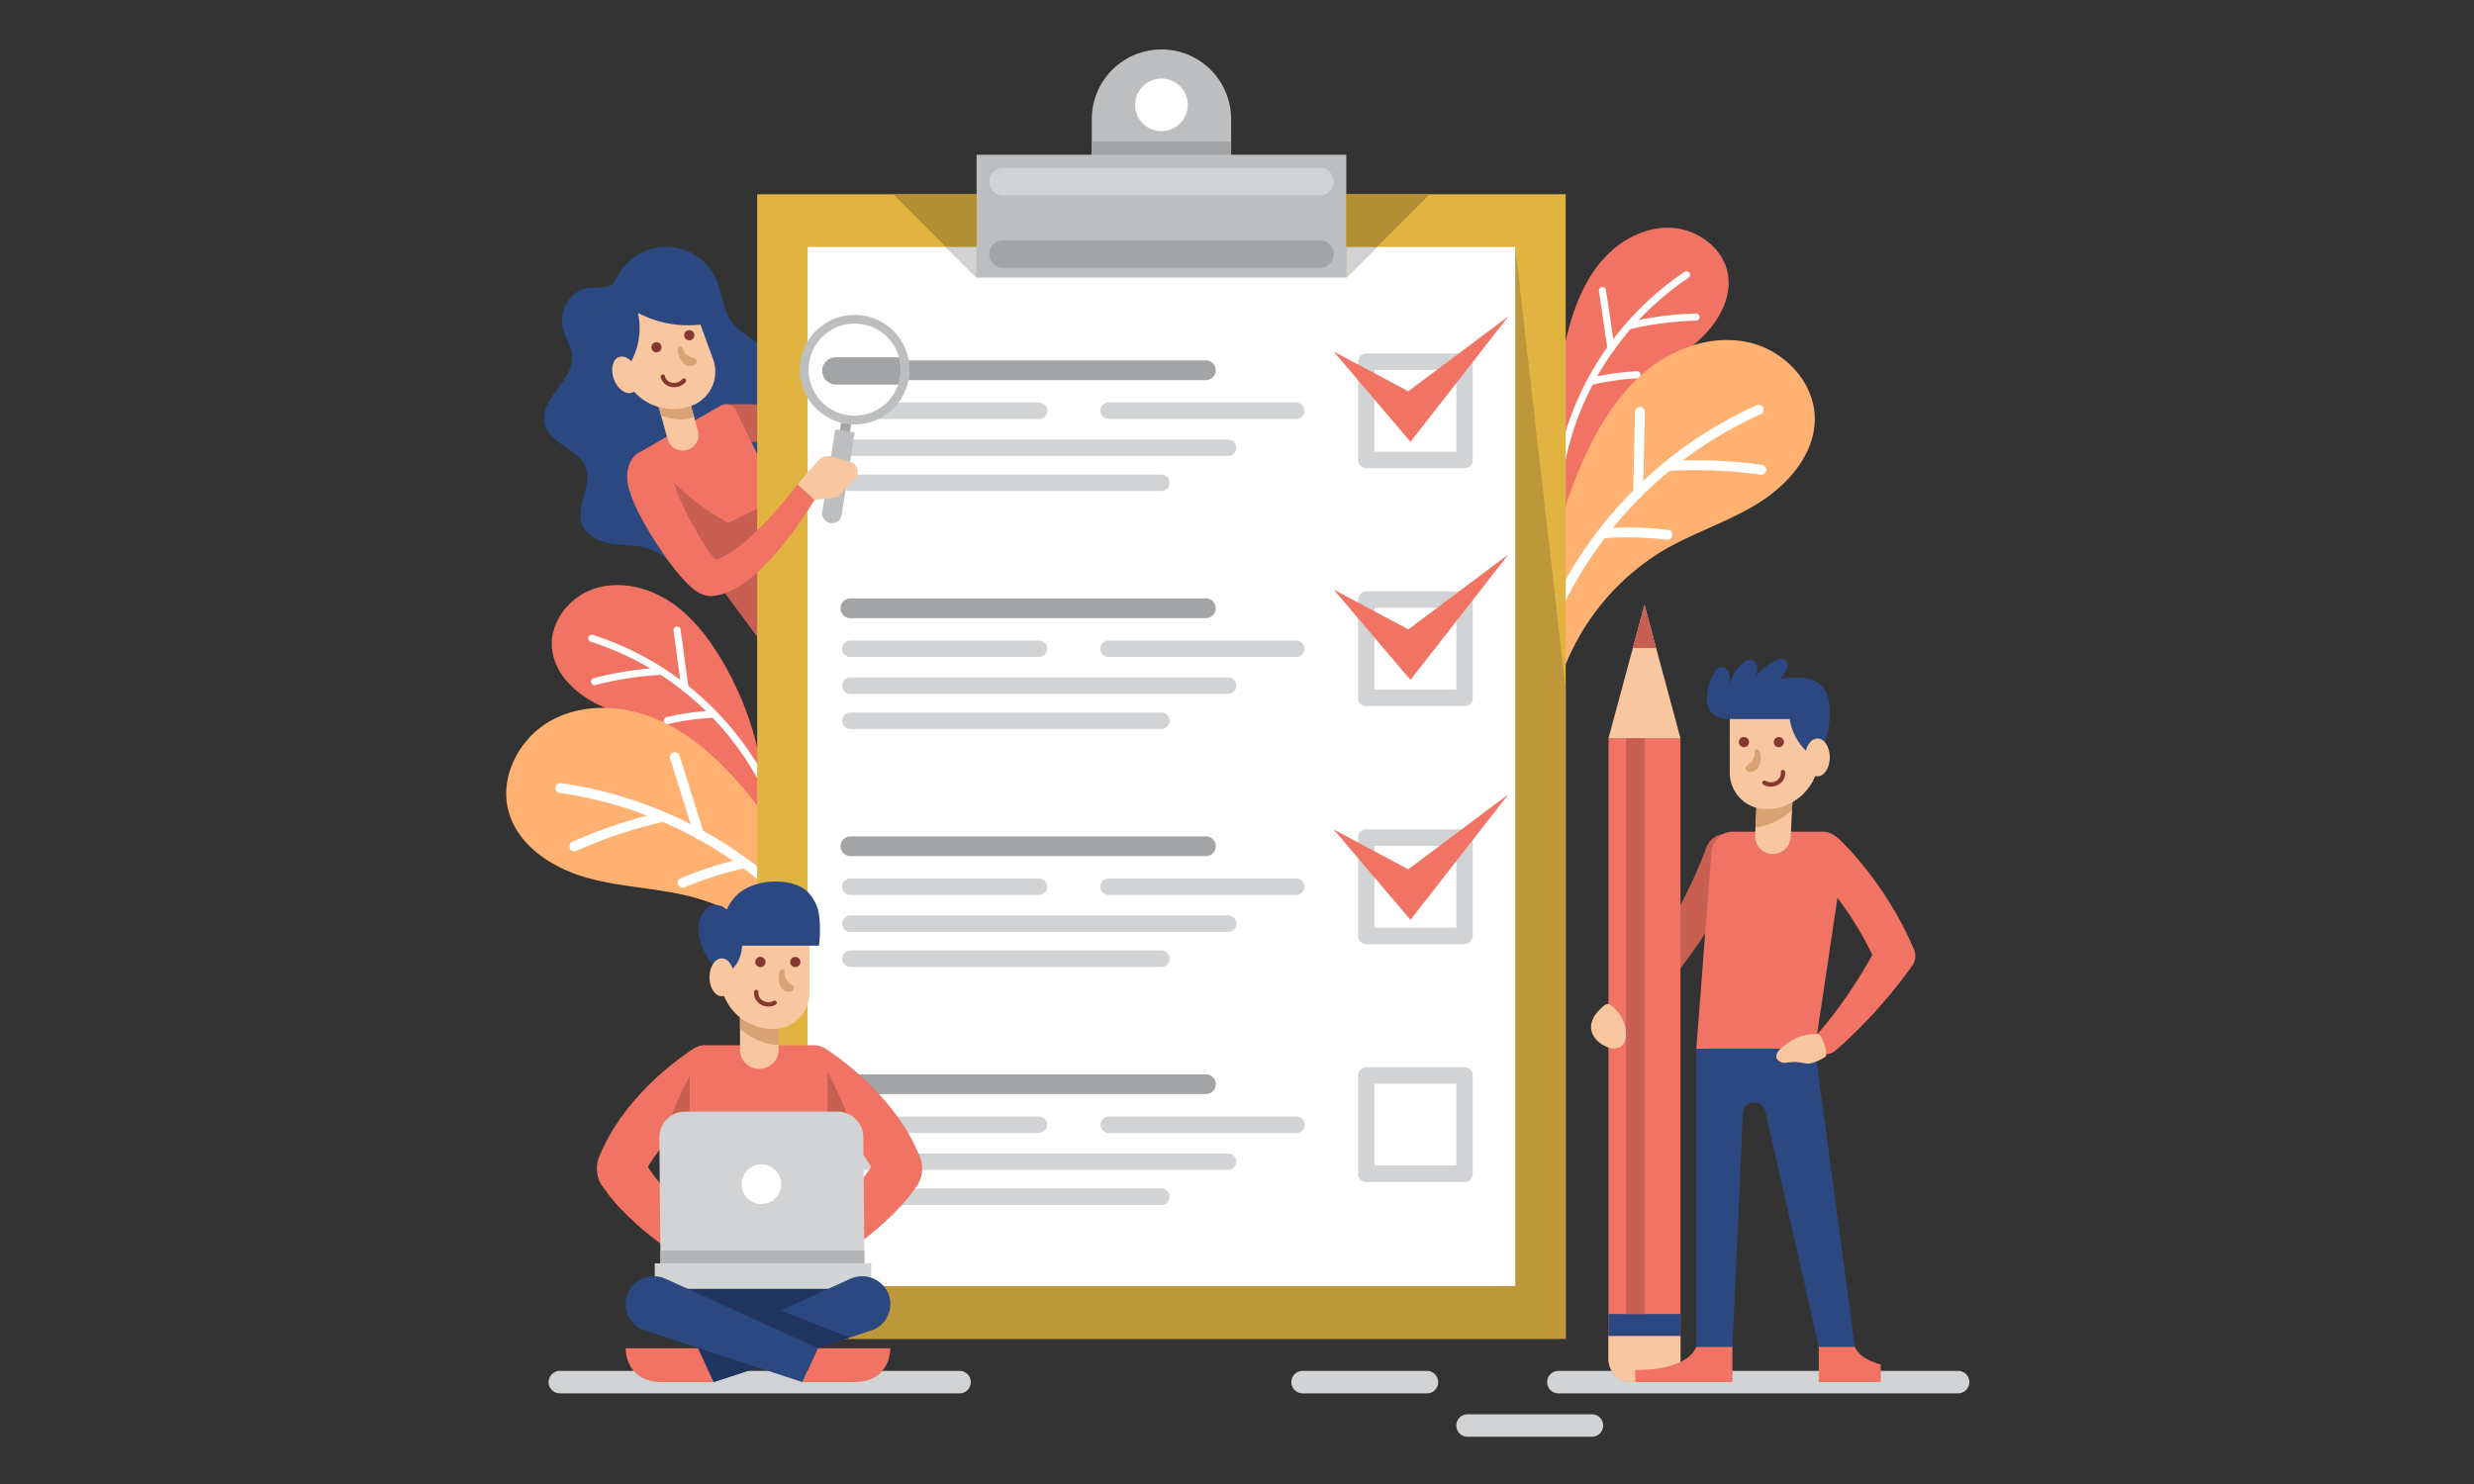 <svg xmlns="http://www.w3.org/2000/svg" xmlns:xlink="http://www.w3.org/1999/xlink" width="650" height="390" viewBox="0 0 650 390"><rect x="0" y="0" width="650" height="390" fill="#333333" stroke="none"/><defs><clipPath id="a"><path d="M147.765,125.278a12.1,12.1,0,1,0,10.075,13.84A12.119,12.119,0,0,0,147.765,125.278Z" transform="translate(-133.776 -125.13)" fill="none"/></clipPath><clipPath id="c"><rect width="650" height="390"/></clipPath></defs><g id="b" clip-path="url(#c)"><g transform="translate(86.598 -32.902)"><g transform="translate(46.403 45.902)"><path d="M455.176,427.864H350.165a2.955,2.955,0,0,0,0,5.91H455.176a2.955,2.955,0,0,0,0-5.91Z" transform="translate(-73.721 -80.59)" fill="#d1d3d4"/><path d="M356.576,440.409H323.915a2.955,2.955,0,0,0,0,5.91h32.662a2.955,2.955,0,0,0,0-5.91Z" transform="translate(-71.337 -81.729)" fill="#d1d3d4"/><path d="M308.91,427.864H276.248a2.955,2.955,0,0,0,0,5.91H308.91a2.955,2.955,0,1,0,0-5.91Z" transform="translate(-67.008 -80.59)" fill="#d1d3d4"/><path d="M166.617,427.864H61.606a2.955,2.955,0,1,0,0,5.91H166.617a2.955,2.955,0,1,0,0-5.91Z" transform="translate(-47.515 -80.59)" fill="#d1d3d4"/><g transform="translate(275.253 46.848)"><g transform="translate(1.025)"><path d="M353.191,123.8c1.8-6.569,4.491-13.045,9.034-18.118s11.158-8.6,17.958-8.228,13.453,5.242,14.74,11.929c1.271,6.6-2.651,13.2-7.65,17.7s-11.11,7.587-16.283,11.884a45.185,45.185,0,0,0-15.536,40.47c-.248-1.707-2.7-4.25-3.324-6.112a17.232,17.232,0,0,1-.92-5.912,75.958,75.958,0,0,0-.3-11.57A83.067,83.067,0,0,1,353.191,123.8Z" transform="translate(-350.277 -97.43)" fill="#f17364"/></g><g transform="translate(0 11.443)"><path d="M350.245,168.027a.908.908,0,0,1-.254.008.938.938,0,0,1-.836-1.029,78.736,78.736,0,0,1,34.324-56.833.937.937,0,0,1,1.038,1.561,76.842,76.842,0,0,0-33.5,55.466A.939.939,0,0,1,350.245,168.027Z" transform="translate(-349.15 -110.016)" fill="#fff"/><g transform="translate(19.137 11.1)"><path d="M388.575,124.088a.914.914,0,0,1-.133.013,87.794,87.794,0,0,0-17.1,2.168.928.928,0,0,1-1.124-.7.938.938,0,0,1,.706-1.123,89.684,89.684,0,0,1,17.464-2.216.938.938,0,0,1,.185,1.862Z" transform="translate(-370.198 -122.226)" fill="#fff"/></g><g transform="translate(11.832 4.13)"><path d="M365.508,131.678l-.021,0a.939.939,0,0,1-1.065-.791l-2.249-15.258a.94.94,0,0,1,.77-1.061l.021,0a.938.938,0,0,1,1.065.791l2.249,15.257A.939.939,0,0,1,365.508,131.678Z" transform="translate(-362.163 -114.559)" fill="#fff"/></g><g transform="translate(9.047 26.268)"><path d="M372.061,140.771a.926.926,0,0,1-.113.013,64.331,64.331,0,0,0-11.694,1.661.937.937,0,1,1-.434-1.824,66.048,66.048,0,0,1,12.037-1.711.938.938,0,0,1,.2,1.861Z" transform="translate(-359.1 -138.909)" fill="#fff"/></g></g></g><g transform="translate(268.396 76.36)"><g transform="translate(1.932 0)"><path d="M356.944,160.2c3.971-8.543,9.145-16.751,16.513-22.62s17.207-9.143,26.4-7.066S416.989,140.777,417.2,150.2c.206,9.3-6.671,17.393-14.53,22.37s-16.907,7.776-24.955,12.439a62.5,62.5,0,0,0-30.553,51.6c.055-2.385-2.7-6.422-3.118-9.105a23.83,23.83,0,0,1,.113-8.277,105.153,105.153,0,0,0,2.266-15.85A114.906,114.906,0,0,1,356.944,160.2Z" transform="translate(-343.732 -129.889)" fill="#ffb172"/></g><g transform="translate(0 17.085)"><path d="M342.905,220.007a1.321,1.321,0,0,1-.348-.047,1.3,1.3,0,0,1-.9-1.6,108.916,108.916,0,0,1,59.962-69.568,1.3,1.3,0,1,1,1.056,2.369,106.3,106.3,0,0,0-58.518,67.893A1.3,1.3,0,0,1,342.905,220.007Z" transform="translate(-341.608 -148.681)" fill="#fff"/></g><g transform="translate(36.016 31.6)"><path d="M406.6,168.445a1.4,1.4,0,0,1-.184-.013,121.421,121.421,0,0,0-23.82-1,1.284,1.284,0,0,1-1.369-1.222,1.3,1.3,0,0,1,1.222-1.368,124.14,124.14,0,0,1,24.331,1.02,1.3,1.3,0,0,1-.18,2.581Z" transform="translate(-381.221 -164.646)" fill="#fff"/></g><g transform="translate(27.709 17.609)"><path d="M373.383,173.18h-.029a1.3,1.3,0,0,1-1.269-1.326l.463-21.329a1.3,1.3,0,0,1,1.3-1.269h.029a1.3,1.3,0,0,1,1.269,1.326l-.463,21.329A1.3,1.3,0,0,1,373.383,173.18Z" transform="translate(-372.085 -149.257)" fill="#fff"/></g><g transform="translate(18.861 49.266)"><path d="M380.225,187.308a1.3,1.3,0,0,1-.156-.009,88.894,88.894,0,0,0-16.334-.44,1.3,1.3,0,1,1-.169-2.588,91.363,91.363,0,0,1,16.812.452,1.3,1.3,0,0,1-.153,2.585Z" transform="translate(-362.353 -184.077)" fill="#fff"/></g></g><g transform="translate(11.965 140.76)"><path d="M103.71,219.568c-3.553-5.81-7.943-11.28-13.718-14.89s-13.109-5.154-19.537-2.908-11.464,8.778-10.84,15.56c.616,6.7,6.22,11.944,12.273,14.873s12.781,4.2,18.946,6.884a45.186,45.186,0,0,1,26.181,34.55c-.236-1.707,1.413-4.833,1.492-6.8a17.242,17.242,0,0,0-.761-5.936,75.908,75.908,0,0,1-2.928-11.2A83.048,83.048,0,0,0,103.71,219.568Z" transform="translate(-59.562 -200.722)" fill="#f17364"/><g transform="translate(9.628 10.893)"><g transform="translate(0 2.175)"><path d="M119.388,261.463a.926.926,0,0,0,.246-.063.937.937,0,0,0,.516-1.221,78.731,78.731,0,0,0-48.779-45.041.938.938,0,1,0-.564,1.788,76.839,76.839,0,0,1,47.6,43.957A.937.937,0,0,0,119.388,261.463Z" transform="translate(-70.152 -215.095)" fill="#fff"/></g><g transform="translate(0.68 10.834)"><path d="M71.943,229.189a.947.947,0,0,0,.131-.025A87.771,87.771,0,0,1,89.1,226.492a.929.929,0,0,0,.883-.99.938.938,0,0,0-.99-.882A89.632,89.632,0,0,0,71.6,227.35a.938.938,0,0,0,.341,1.839Z" transform="translate(-70.9 -224.618)" fill="#fff"/></g><g transform="translate(22.356)"><path d="M97.87,229.853l.021,0a.938.938,0,0,0,.8-1.056l-2.084-15.282a.937.937,0,0,0-1.035-.8l-.021,0a.939.939,0,0,0-.8,1.056l2.084,15.282A.94.94,0,0,0,97.87,229.853Z" transform="translate(-94.742 -212.702)" fill="#fff"/></g><g transform="translate(19.793 22.11)"><path d="M92.966,240.571a.958.958,0,0,0,.112-.019,64.3,64.3,0,0,1,11.695-1.657.938.938,0,1,0-.092-1.873,66.063,66.063,0,0,0-12.037,1.706.938.938,0,0,0,.322,1.844Z" transform="translate(-91.923 -237.021)" fill="#fff"/></g></g></g><g transform="translate(0 173.039)"><path d="M107.644,256.133c-6.19-7.1-13.442-13.547-22.153-17.134S66.42,235,58.171,239.555s-13.6,14.623-11.184,23.728c2.39,8.989,11.247,14.852,20.179,17.445s18.4,2.765,27.431,5.006A62.5,62.5,0,0,1,138.3,326.8c-.717-2.275.809-6.919.462-9.613a23.852,23.852,0,0,0-2.41-7.919,105.2,105.2,0,0,1-6.586-14.593A114.877,114.877,0,0,0,107.644,256.133Z" transform="translate(-46.403 -236.225)" fill="#ffb172"/><g transform="translate(13.024 19.779)"><path d="M138.407,310.062a1.314,1.314,0,0,0,.322-.143,1.3,1.3,0,0,0,.422-1.786A108.913,108.913,0,0,0,62.2,257.993a1.3,1.3,0,1,0-.355,2.569A106.293,106.293,0,0,1,136.943,309.5,1.3,1.3,0,0,0,138.407,310.062Z" transform="translate(-60.728 -257.98)" fill="#fff"/></g><g transform="translate(16.58 27.448)"><path d="M66.295,276.625a1.347,1.347,0,0,0,.173-.063,121.459,121.459,0,0,1,22.6-7.586,1.282,1.282,0,0,0,.975-1.554,1.3,1.3,0,0,0-1.554-.975A124.049,124.049,0,0,0,65.4,274.2a1.3,1.3,0,0,0,.891,2.429Z" transform="translate(-64.638 -266.415)" fill="#fff"/></g><g transform="translate(43.011 11.639)"><path d="M101.745,271.929l.027-.009a1.3,1.3,0,0,0,.851-1.626l-6.379-20.358a1.3,1.3,0,0,0-1.6-.858l-.027.008a1.3,1.3,0,0,0-.851,1.627l6.378,20.358A1.3,1.3,0,0,0,101.745,271.929Z" transform="translate(-93.71 -249.027)" fill="#fff"/></g><g transform="translate(45.02 39.641)"><path d="M97.576,287.408a1.5,1.5,0,0,0,.147-.052,88.821,88.821,0,0,1,15.566-4.966,1.3,1.3,0,1,0-.557-2.534,91.478,91.478,0,0,0-16.023,5.111,1.3,1.3,0,0,0,.866,2.44Z" transform="translate(-95.92 -279.826)" fill="#fff"/></g></g><g transform="translate(9.936 51.902)"><path d="M65.645,115.058a9.118,9.118,0,0,0-3.418,9.215c.591,2.529,2.278,4.769,2.464,7.359.24,3.347-2.037,6.278-4.058,8.956s-3.994,5.97-3.066,9.194c1.458,5.064,8.889,6.256,10.7,11.2,1.758,4.8-2.808,10.282-.906,15.025,1.323,3.3,5.223,4.713,8.754,5.119s7.272.225,10.417,1.879c3.486,1.833,6.008,5.8,9.937,6.072,2.4.166,4.621-1.142,6.63-2.458a129.3,129.3,0,0,0,12.1-8.981c2.995-2.507,6.161-6.025,5.137-9.794-.8-2.937-3.854-4.65-5.359-7.3-2.317-4.074-.481-9.172,1.488-13.425s4.073-9.145,2.188-13.437c-2.268-5.167-9.129-6.682-12.281-11.362-2.092-3.1-2.225-7.113-3.692-10.557a14.4,14.4,0,0,0-25.521-1.954c-1.72,2.642-1.27,3.495-4.345,3.772C70.1,113.835,68.089,113.273,65.645,115.058Z" transform="translate(-57.331 -102.988)" fill="#2b4880"/><rect width="26.374" height="9.874" transform="translate(47.684 41.34)" fill="#c75f53"/><path d="M109.949,149.912a2.923,2.923,0,0,0-3.993-1.069L84.161,161.426a2.923,2.923,0,0,0-1.07,3.993l34.947,47.291,15.119-15.416Z" transform="translate(-59.635 -107.117)" fill="#f17364"/><path d="M100.729,155.089l-2.766-9.934L90,147.374l2.767,9.934a4.136,4.136,0,0,0,5.093,2.874h0A4.135,4.135,0,0,0,100.729,155.089Z" transform="translate(-60.298 -106.818)" fill="#f8c79f"/><path d="M97.963,145.155,90,147.374l1.047,3.761a18.646,18.646,0,0,0,3.9.911,8.374,8.374,0,0,0,4.78-.581Z" transform="translate(-60.298 -106.818)" fill="#d9a275"/><g transform="translate(13.77 8.769)"><path d="M96.691,115.477l6.634,18.143a9.559,9.559,0,0,1-5.694,12.259h0A13.889,13.889,0,0,1,79.817,137.6L74.67,123.53Z" transform="translate(-72.676 -112.891)" fill="#f8c79f"/><path d="M88.433,132.3a1.338,1.338,0,1,0,.8-1.716A1.338,1.338,0,0,0,88.433,132.3Z" transform="translate(-73.919 -114.256)" fill="#853831"/><path d="M97.91,128.833a1.337,1.337,0,1,0,.8-1.716A1.337,1.337,0,0,0,97.91,128.833Z" transform="translate(-74.779 -113.941)" fill="#853831"/><g transform="translate(16.884 24.775)"><path d="M95.964,142.948a3.7,3.7,0,0,0,1.622-1.15.567.567,0,1,0-.885-.711,2.773,2.773,0,0,1-2.761.9,2.238,2.238,0,0,1-1.775-1.668.567.567,0,1,0-1.1.269,3.377,3.377,0,0,0,2.629,2.508A4.062,4.062,0,0,0,95.964,142.948Z" transform="translate(-91.047 -139.883)" fill="#853831"/></g><path d="M99.6,134.618c.51.148,1.138.242,1.352.727a1.063,1.063,0,0,1-.457,1.206,2.349,2.349,0,0,1-2.7-.171,4.97,4.97,0,0,1-1.562-2.393,2.824,2.824,0,0,1-.206-1.5c.072-.343.387-.952.816-.778.354.143.468.768.615,1.068A3.535,3.535,0,0,0,99.6,134.618Z" transform="translate(-74.612 -114.363)" fill="#d9a275"/><path d="M80.423,135.873A18.578,18.578,0,0,0,83.389,121.2a28.293,28.293,0,0,0,18.173,2.8,72.914,72.914,0,0,0-4.008-8.808,5.015,5.015,0,0,0-1.763-2.186c-1.268-.72-2.852-.257-4.23.221l-10.454,3.626c-3.2,1.109-6.739,2.523-8.083,5.631a8.132,8.132,0,0,0-.25,5.149,21.885,21.885,0,0,0,2.023,4.827,9.026,9.026,0,0,0,1.9,2.724A4.43,4.43,0,0,0,80.423,135.873Z" transform="translate(-72.477 -112.633)" fill="#2b4880"/><path d="M77.466,140.586c.943,2.578,3.069,4.169,4.75,3.553s2.281-3.2,1.338-5.78-3.069-4.169-4.75-3.554S76.524,138.009,77.466,140.586Z" transform="translate(-72.89 -114.635)" fill="#f8c79f"/></g><path d="M118.656,214.522l6.239-6.362q.457-13.856-.261-27.717l-2.89-5.9a106.247,106.247,0,0,1-13.12,6.86,60.175,60.175,0,0,1-16.515-13,11.545,11.545,0,0,0-2.608,6.671Z" transform="translate(-60.253 -108.928)" fill="#c75f53"/></g><g transform="translate(65.932)"><g transform="translate(0 38.048)"><rect width="212.434" height="300.789" fill="#e1b441"/></g><g transform="translate(13.259 51.914)"><path d="M332.678,219.349,319.419,103,133.5,376.059l7.663,13.866H332.678Z" transform="translate(-133.504 -103.001)" fill="#bd983b"/></g><g transform="translate(13.259 51.914)"><rect width="185.915" height="273.058" fill="#fff"/></g><g transform="translate(57.648)"><g transform="translate(30.265)"><path d="M233.919,45.9a18.3,18.3,0,0,0-18.3,18.3V96.056h36.606V64.206A18.3,18.3,0,0,0,233.919,45.9Z" transform="translate(-215.615 -45.902)" fill="#bcbec0"/></g><g transform="translate(41.651 7.639)"><circle cx="6.918" cy="6.918" r="6.918" fill="#fff"/></g><g transform="translate(30.265 24.212)"><rect width="36.607" height="8.215" fill="#a2a4a6"/></g><g transform="translate(0 27.671)"><rect width="97.137" height="32.283" fill="#bcbec0"/></g><g transform="translate(3.315 31.13)"><path d="M272.877,80.142h-83.3a3.6,3.6,0,0,0,0,7.206h83.3a3.6,3.6,0,0,0,0-7.206Z" transform="translate(-185.973 -80.142)" fill="#d1d3d4"/></g><g transform="translate(3.315 50.154)"><path d="M272.877,101.066h-83.3a3.6,3.6,0,0,0,0,7.206h83.3a3.6,3.6,0,0,0,0-7.206Z" transform="translate(-185.973 -101.066)" fill="#a2a4a6"/></g></g><g transform="translate(21.907 81.717)"><g transform="translate(0 0)"><path d="M239,140.97h-93.39a2.594,2.594,0,0,1,0-5.189H239a2.594,2.594,0,1,1,0,5.189Z" transform="translate(-143.015 -135.781)" fill="#a2a4a6"/></g><g transform="translate(68.312 11.077)"><path d="M269.6,152.288h-49.29a2.162,2.162,0,1,1,0-4.323H269.6a2.162,2.162,0,0,1,0,4.323Z" transform="translate(-218.151 -147.965)" fill="#d1d3d4"/></g><g transform="translate(0.432 11.077)"><path d="M195.157,152.288H145.652a2.162,2.162,0,1,1,0-4.323h49.505a2.162,2.162,0,1,1,0,4.323Z" transform="translate(-143.49 -147.965)" fill="#d1d3d4"/></g><g transform="translate(0.432 20.788)"><path d="M244.879,162.969H145.652a2.162,2.162,0,0,1,0-4.324h99.227a2.162,2.162,0,1,1,0,4.324Z" transform="translate(-143.49 -158.645)" fill="#d1d3d4"/></g><g transform="translate(0.432 30.001)"><path d="M227.369,173.1H145.652a2.162,2.162,0,1,1,0-4.323h81.717a2.162,2.162,0,0,1,0,4.323Z" transform="translate(-143.49 -168.779)" fill="#d1d3d4"/></g></g><g transform="translate(21.907 144.257)"><path d="M239,209.756h-93.39a2.594,2.594,0,1,1,0-5.188H239a2.594,2.594,0,1,1,0,5.188Z" transform="translate(-143.015 -204.568)" fill="#a2a4a6"/><g transform="translate(68.312 11.078)"><path d="M269.6,221.075h-49.29a2.162,2.162,0,1,1,0-4.323H269.6a2.162,2.162,0,0,1,0,4.323Z" transform="translate(-218.151 -216.752)" fill="#d1d3d4"/></g><g transform="translate(0.432 11.078)"><path d="M195.157,221.075H145.652a2.162,2.162,0,1,1,0-4.323h49.505a2.162,2.162,0,1,1,0,4.323Z" transform="translate(-143.49 -216.752)" fill="#d1d3d4"/></g><g transform="translate(0.432 20.788)"><path d="M244.879,231.756H145.652a2.162,2.162,0,0,1,0-4.324h99.227a2.162,2.162,0,1,1,0,4.324Z" transform="translate(-143.49 -227.432)" fill="#d1d3d4"/></g><g transform="translate(0.432 30)"><path d="M227.369,241.889H145.652a2.162,2.162,0,1,1,0-4.324h81.717a2.162,2.162,0,0,1,0,4.324Z" transform="translate(-143.49 -237.565)" fill="#d1d3d4"/></g></g><g transform="translate(21.907 206.797)"><path d="M239,278.543h-93.39a2.594,2.594,0,1,1,0-5.188H239a2.594,2.594,0,1,1,0,5.188Z" transform="translate(-143.015 -273.355)" fill="#a2a4a6"/><g transform="translate(68.312 11.077)"><path d="M269.6,289.861h-49.29a2.162,2.162,0,1,1,0-4.323H269.6a2.162,2.162,0,0,1,0,4.323Z" transform="translate(-218.151 -285.538)" fill="#d1d3d4"/></g><g transform="translate(0.432 11.077)"><path d="M195.157,289.861H145.652a2.162,2.162,0,1,1,0-4.323h49.505a2.162,2.162,0,1,1,0,4.323Z" transform="translate(-143.49 -285.538)" fill="#d1d3d4"/></g><g transform="translate(0.432 20.788)"><path d="M244.879,300.543H145.652a2.162,2.162,0,0,1,0-4.324h99.227a2.162,2.162,0,1,1,0,4.324Z" transform="translate(-143.49 -296.219)" fill="#d1d3d4"/></g><g transform="translate(0.432 30)"><path d="M227.369,310.676H145.652a2.162,2.162,0,0,1,0-4.324h81.717a2.162,2.162,0,0,1,0,4.324Z" transform="translate(-143.49 -306.352)" fill="#d1d3d4"/></g></g><g transform="translate(21.907 269.336)"><path d="M239,347.33h-93.39a2.594,2.594,0,0,1,0-5.189H239a2.594,2.594,0,1,1,0,5.189Z" transform="translate(-143.015 -342.141)" fill="#a2a4a6"/><g transform="translate(68.312 11.078)"><path d="M269.6,358.649h-49.29a2.162,2.162,0,1,1,0-4.324H269.6a2.162,2.162,0,0,1,0,4.324Z" transform="translate(-218.151 -354.325)" fill="#d1d3d4"/></g><g transform="translate(0.432 11.078)"><path d="M195.157,358.649H145.652a2.162,2.162,0,1,1,0-4.324h49.505a2.162,2.162,0,1,1,0,4.324Z" transform="translate(-143.49 -354.325)" fill="#d1d3d4"/></g><g transform="translate(0.432 20.789)"><path d="M244.879,369.33H145.652a2.162,2.162,0,0,1,0-4.324h99.227a2.162,2.162,0,1,1,0,4.324Z" transform="translate(-143.49 -365.006)" fill="#d1d3d4"/></g><g transform="translate(0.432 30.001)"><path d="M227.369,379.462H145.652a2.162,2.162,0,1,1,0-4.323h81.717a2.162,2.162,0,0,1,0,4.323Z" transform="translate(-143.49 -375.139)" fill="#d1d3d4"/></g></g><g transform="translate(157.874 79.885)"><path d="M320.543,163.907H294.725a2.161,2.161,0,0,1-2.161-2.161V135.928a2.162,2.162,0,0,1,2.161-2.162h25.818a2.162,2.162,0,0,1,2.161,2.162v25.818A2.161,2.161,0,0,1,320.543,163.907Zm-23.656-4.323h21.494V138.09H296.887Z" transform="translate(-292.564 -133.766)" fill="#d1d3d4"/></g><g transform="translate(157.874 142.425)"><path d="M320.543,232.694H294.725a2.161,2.161,0,0,1-2.161-2.162V204.715a2.162,2.162,0,0,1,2.161-2.162h25.818a2.162,2.162,0,0,1,2.161,2.162v25.817A2.161,2.161,0,0,1,320.543,232.694Zm-23.656-4.323h21.494V206.877H296.887Z" transform="translate(-292.564 -202.553)" fill="#d1d3d4"/></g><g transform="translate(157.874 204.965)"><path d="M320.543,301.481H294.725a2.161,2.161,0,0,1-2.161-2.162V273.5a2.162,2.162,0,0,1,2.161-2.162h25.818A2.162,2.162,0,0,1,322.7,273.5v25.817A2.161,2.161,0,0,1,320.543,301.481Zm-23.656-4.323h21.494V275.664H296.887Z" transform="translate(-292.564 -271.34)" fill="#d1d3d4"/></g><g transform="translate(157.874 267.505)"><path d="M320.543,370.268H294.725a2.162,2.162,0,0,1-2.161-2.162V342.288a2.161,2.161,0,0,1,2.161-2.161h25.818a2.161,2.161,0,0,1,2.161,2.161v25.818A2.162,2.162,0,0,1,320.543,370.268Zm-23.656-4.324h21.494V344.45H296.887Z" transform="translate(-292.564 -340.127)" fill="#d1d3d4"/></g><g transform="translate(151.471 70.117)"><g transform="translate(0 0)"><path d="M305.127,142.738l-19.606-10.462,20.17,23.746,25.746-33Z" transform="translate(-285.521 -123.022)" fill="#f17364"/></g></g><g transform="translate(151.471 132.694)"><path d="M305.127,211.566,285.521,201.1l20.17,23.745,25.746-33Z" transform="translate(-285.521 -191.85)" fill="#f17364"/></g><g transform="translate(151.471 195.738)"><path d="M305.127,280.908l-19.606-10.462,20.17,23.745,25.746-33Z" transform="translate(-285.521 -261.192)" fill="#f17364"/></g><g transform="translate(154.785 38.048)"><path d="M289.167,87.751v21.906l21.906-21.906Z" transform="translate(-289.167 -87.751)" fill="#b38f34"/><g transform="translate(0 13.866)"><path d="M289.167,103v8.041L297.207,103Z" transform="translate(-289.167 -103.001)" fill="#d1d3d4"/></g></g><g transform="translate(35.742 38.048)"><path d="M180.139,87.751v21.906L158.232,87.751Z" transform="translate(-158.232 -87.751)" fill="#b38f34"/><g transform="translate(13.866 13.866)"><path d="M181.524,103v8.041L173.483,103Z" transform="translate(-173.483 -103.001)" fill="#d1d3d4"/></g></g></g><g transform="translate(285.014 145.952)"><path d="M400.146,280.078l-.99,2.147-.53,1.138c-.212.431-.44.9-.685,1.4-.486,1-1.042,2.118-1.671,3.291-.611,1.191-1.316,2.458-2.069,3.793-.738,1.342-1.589,2.717-2.443,4.15-.893,1.412-1.795,2.881-2.783,4.328-.955,1.467-2,2.907-3.021,4.36-1.066,1.422-2.107,2.86-3.2,4.221-1.066,1.385-2.179,2.694-3.238,3.974-1.095,1.252-2.13,2.478-3.17,3.591s-2,2.177-2.94,3.119c-.916.959-1.782,1.814-2.558,2.561s-1.443,1.408-2.017,1.927l-1.783,1.649a3.559,3.559,0,0,1-5-5.058l.077-.082,1.585-1.665c.51-.523,1.108-1.179,1.787-1.937s1.451-1.607,2.257-2.566c.825-.941,1.681-1.993,2.579-3.109s1.81-2.321,2.762-3.558c.916-1.266,1.883-2.556,2.8-3.916.946-1.336,1.833-2.745,2.744-4.133.866-1.419,1.757-2.819,2.559-4.243.835-1.4,1.586-2.826,2.333-4.187.706-1.384,1.417-2.707,2.022-3.994s1.2-2.493,1.691-3.631c.521-1.135.955-2.165,1.325-3.073l.53-1.273.449-1.151.853-2.2a5.3,5.3,0,0,1,9.885,3.823C400.237,279.87,400.189,279.981,400.146,280.078Z" transform="translate(-359.993 -212.438)" fill="#c75f53"/><path d="M390.317,334.753h31.158l10.5,78.339H422.49l-14.034-61.931a2.992,2.992,0,0,0-2.918-2.33h0a2.989,2.989,0,0,0-2.988,2.857l-2.751,61.4h-9.483Z" transform="translate(-362.649 -218.087)" fill="#2b4880"/><path d="M423.385,272.015H399.967a5.7,5.7,0,0,0-5.681,5.261l-3.97,51.779h31.158l7.545-50.5A5.7,5.7,0,0,0,423.385,272.015Z" transform="translate(-362.649 -212.389)" fill="#f17364"/><path d="M407.779,262.061l-.486,10a4.685,4.685,0,0,0,9.359.455l.486-10Z" transform="translate(-364.191 -211.485)" fill="#f8c79f"/><path d="M407.4,270.012a16.422,16.422,0,0,0,4.807-1.349,16.9,16.9,0,0,0,4.8-3.3l.138-2.845-9.359-.455Z" transform="translate(-364.201 -211.485)" fill="#d9a275"/><g transform="translate(30.445 14.231)"><path d="M399.981,233.736v19.318a9.557,9.557,0,0,0,9.557,9.557h0a13.889,13.889,0,0,0,13.89-13.89V233.736Z" transform="translate(-393.972 -223.144)" fill="#f8c79f"/><path d="M422.319,248.458a15.016,15.016,0,0,1-7.205-10.58l-15.583,0c-8.661,0-6.288-8.684-4.18-12.28a2.727,2.727,0,0,1,1.461-1.376,2.124,2.124,0,0,1,2.376,1.587,6.184,6.184,0,0,1-.151,3.126c.911-2.171,1.99-4.459,3.87-5.877a2.631,2.631,0,0,1,2.609-.566,2.169,2.169,0,0,1,1.082,1.943,6.386,6.386,0,0,1-.526,2.268,15.074,15.074,0,0,1,5.481-4.26,2.531,2.531,0,0,1,2.334-.112,2.09,2.09,0,0,1,.369,2.641c-.433.871-1.17,1.559-1.616,2.424a22.733,22.733,0,0,1,6.091-.367,7.5,7.5,0,0,1,5.257,2.648,9.035,9.035,0,0,1,1.522,4.428A23.006,23.006,0,0,1,422.319,248.458Z" transform="translate(-393.372 -222.086)" fill="#2b4880"/><path d="M428.238,250.034c0,2.745-1.451,4.97-3.241,4.97s-3.242-2.225-3.242-4.97,1.451-4.969,3.242-4.969S428.238,247.29,428.238,250.034Z" transform="translate(-395.95 -224.173)" fill="#f8c79f"/><path d="M415.366,245.98a1.337,1.337,0,1,1-1.337-1.337A1.338,1.338,0,0,1,415.366,245.98Z" transform="translate(-395.127 -224.134)" fill="#853831"/><path d="M405.276,245.98a1.337,1.337,0,1,1-1.337-1.337A1.338,1.338,0,0,1,405.276,245.98Z" transform="translate(-394.21 -224.134)" fill="#853831"/><g transform="translate(14.568 29.144)"><path d="M411.589,258.547a3.712,3.712,0,0,1-1.919-.523.568.568,0,1,1,.586-.972,2.774,2.774,0,0,0,2.9-.1,2.237,2.237,0,0,0,1.094-2.176.567.567,0,1,1,1.127-.126,3.374,3.374,0,0,1-1.608,3.258A4.052,4.052,0,0,1,411.589,258.547Z" transform="translate(-409.395 -254.141)" fill="#853831"/></g><path d="M405.553,251.977c-.428.314-.986.617-1.02,1.147a1.063,1.063,0,0,0,.843.976,2.35,2.35,0,0,0,2.48-1.089,4.967,4.967,0,0,0,.646-2.784,2.829,2.829,0,0,0-.321-1.479c-.185-.3-.691-.761-1.035-.45-.283.255-.176.882-.21,1.215A3.532,3.532,0,0,1,405.553,251.977Z" transform="translate(-394.386 -224.457)" fill="#d9a275"/></g><path d="M430.866,274.165c.578.55,1.128,1.1,1.623,1.622.516.529,1,1.063,1.489,1.6.474.541.966,1.073,1.424,1.623s.936,1.089,1.379,1.649.909,1.106,1.338,1.677.876,1.127,1.3,1.7c.847,1.148,1.679,2.308,2.475,3.493.41.584.794,1.186,1.178,1.787s.784,1.194,1.146,1.81l1.1,1.839c.375.607.7,1.246,1.053,1.868s.706,1.244,1.022,1.888l.97,1.917c.649,1.277,1.21,2.6,1.817,3.9v0l.158.361a4.547,4.547,0,0,1-.511,4.524c-.755,1.017-1.487,2.047-2.258,3.048s-1.534,2-2.336,2.973c-.784.985-1.594,1.946-2.408,2.9-.4.483-.821.95-1.235,1.422s-.822.946-1.249,1.406c-1.677,1.863-3.415,3.667-5.2,5.427-.888.882-1.8,1.745-2.719,2.6l-1.4,1.269c-.481.427-.937.821-1.481,1.278a3.213,3.213,0,0,1-4.5-4.56l.115-.133,1.1-1.274,1.116-1.348c.736-.912,1.466-1.833,2.174-2.773,1.418-1.876,2.793-3.786,4.1-5.741.335-.482.646-.981.97-1.47s.646-.979.952-1.479c.624-.994,1.243-1.987,1.834-3,.607-1,1.172-2.023,1.747-3.037s1.1-2.053,1.657-3.074l-.353,4.884,0,0c-.537-1.141-1.024-2.3-1.6-3.431l-.855-1.693c-.277-.568-.606-1.112-.9-1.669s-.6-1.116-.933-1.656l-.976-1.633c-.32-.548-.681-1.072-1.018-1.609s-.683-1.071-1.048-1.59c-.708-1.055-1.449-2.087-2.2-3.109-.376-.513-.771-1.008-1.156-1.514s-.79-.99-1.186-1.486-.809-.971-1.216-1.455-.831-.944-1.245-1.418c-.422-.456-.843-.925-1.269-1.361-.434-.457-.839-.86-1.237-1.24l-.058-.055a5.3,5.3,0,0,1,7.31-7.665Z" transform="translate(-365.52 -212.451)" fill="#f17364"/><path d="M424.356,330.491c-4.14-.037-6.287,1-9.5,3.608-.846.687-1.7,1.727-1.332,2.752a2.266,2.266,0,0,0,2.265,1.194,26.221,26.221,0,0,1,2.722-.223c1.347.112,2.845.635,4.16.322a11.77,11.77,0,0,0,3.659-1.706C427.22,335.855,425.421,330.5,424.356,330.491Z" transform="translate(-364.749 -217.699)" fill="#f8c79f"/><g transform="translate(4.588)"><path d="M364.932,245.024V408.161a6.053,6.053,0,0,0,6.053,6.053h6.809a6.053,6.053,0,0,0,6.052-6.053V245.024Z" transform="translate(-364.932 -209.938)" fill="#f17364"/><path d="M364.932,417.747v6.1a6.053,6.053,0,0,0,6.053,6.053h6.809a6.053,6.053,0,0,0,6.052-6.053v-6.1Z" transform="translate(-364.932 -225.624)" fill="#f8c79f"/><path d="M374.39,206.433l-9.457,35.086h18.914Z" transform="translate(-364.932 -206.433)" fill="#f8c79f"/><path d="M375.029,206.433l-3.059,11.349h6.118Z" transform="translate(-365.571 -206.433)" fill="#c75f53"/><rect width="18.914" height="5.753" transform="translate(0 186.37)" fill="#2b4880"/><rect width="4.869" height="151.284" transform="translate(4.589 35.086)" fill="#c75f53"/></g><path d="M361.349,324.235a5.819,5.819,0,0,0-1.463,3.574c-.022,2.37,1.933,4.377,4.131,5.264a3.959,3.959,0,0,0,3.713-.059,3.9,3.9,0,0,0,1.331-3.189,9.091,9.091,0,0,0-2.228-6.014c-.5-.575-1.717-2.009-2.535-2.024C363.4,321.771,361.872,323.6,361.349,324.235Z" transform="translate(-359.886 -216.909)" fill="#f8c79f"/><path d="M425.7,420.917v9.271h16.281v-4.636s-5.669-1.367-6.8-4.635Z" transform="translate(-365.863 -225.912)" fill="#f17364"/><path d="M398.2,420.917v9.271H372.657v-3.194s13.289.506,16.056-6.077Z" transform="translate(-361.046 -225.912)" fill="#f17364"/></g><g transform="translate(23.824 218.677)"><rect width="47.364" height="13.896" transform="translate(19.091 103.759)" fill="#203661"/><path d="M162.276,362.708l-1.126-2.457c-.365-.838-.8-1.577-1.215-2.337s-.826-1.544-1.292-2.225l-1.363-2.107c-.467-.678-.955-1.318-1.433-1.977s-.972-1.286-1.477-1.893-.993-1.246-1.515-1.811l-1.555-1.727c-1.058-1.1-2.115-2.2-3.211-3.217-.543-.52-1.088-1.032-1.647-1.516s-1.106-.993-1.674-1.455c-1.126-.95-2.267-1.864-3.436-2.739-.581-.442-1.176-.871-1.775-1.295l-.916-.632-.976-.642c-2.949-1.941-6.61-.561-8.184,3.079s-.457,8.164,2.492,10.106l.174.115.689.453.729.5c.492.349.983.7,1.473,1.076.98.734,1.949,1.511,2.9,2.312.483.39.941.816,1.409,1.226s.926.835,1.377,1.267c.92.845,1.778,1.753,2.646,2.648l1.249,1.388c.426.455.792.955,1.193,1.428s.787.956,1.138,1.46.737.986,1.085,1.489l.988,1.532a9.45,9.45,0,0,1,.588.987q-.379.57-.792,1.134c-.419.567-.8,1.157-1.262,1.708l-1.337,1.686-1.415,1.646c-.465.557-.965,1.085-1.458,1.621s-.98,1.08-1.5,1.595q-1.518,1.581-3.109,3.1c-.522.516-1.066,1-1.6,1.5s-1.078.991-1.624,1.478c-1.087.981-2.2,1.935-3.312,2.869l-1.681,1.387-1.663,1.316-.145.114a5.223,5.223,0,0,0-1.371,5.771c.855,2.3,3.061,3.316,4.928,2.26l2-1.131,1.94-1.153c1.287-.779,2.566-1.577,3.833-2.414.635-.415,1.27-.828,1.9-1.265s1.265-.852,1.887-1.306q1.881-1.328,3.737-2.759c.624-.461,1.232-.971,1.847-1.465s1.232-.986,1.836-1.526l1.821-1.591,1.8-1.7c.606-.549,1.184-1.2,1.776-1.807s1.179-1.232,1.749-1.933,1.16-1.325,1.716-2.094l1.667-2.307h0l.031-.045A8.344,8.344,0,0,0,162.276,362.708Z" transform="translate(-77.547 -290.725)" fill="#f17364"/><path d="M133.392,349.041l.729.5c.492.349.983.7,1.473,1.076.98.734,1.949,1.511,2.9,2.312.483.39.941.816,1.409,1.226s.926.835,1.377,1.267c.92.845,1.778,1.753,2.646,2.648l1.249,1.388c.353.377.667.784.991,1.181-1.577-9.005-7.97-20.127-7.97-20.127-2.9-.286-4.365,4.153-5.1,8.33Z" transform="translate(-78.1 -291.334)" fill="#c75f53"/><path d="M73.341,362.708l1.126-2.457c.365-.838.8-1.577,1.215-2.337s.826-1.544,1.292-2.225l1.363-2.107c.467-.678.955-1.318,1.433-1.977s.972-1.286,1.477-1.893.993-1.246,1.515-1.811l1.555-1.727c1.058-1.1,2.115-2.2,3.211-3.217.543-.52,1.088-1.032,1.647-1.516s1.106-.993,1.674-1.455c1.126-.95,2.267-1.864,3.437-2.739.58-.442,1.175-.871,1.774-1.295l.916-.632.976-.642c2.949-1.941,6.61-.561,8.184,3.079s.457,8.164-2.492,10.106l-.174.115-.688.453-.73.5c-.492.349-.983.7-1.473,1.076-.98.734-1.949,1.511-2.9,2.312-.482.39-.941.816-1.409,1.226s-.926.835-1.377,1.267c-.92.845-1.778,1.753-2.646,2.648L91,358.853c-.425.455-.792.955-1.193,1.428s-.787.956-1.139,1.46-.736.986-1.084,1.489l-.988,1.532a9.447,9.447,0,0,0-.588.987q.379.57.792,1.134c.419.567.8,1.157,1.262,1.708l1.337,1.686,1.415,1.646c.464.557.965,1.085,1.458,1.621s.98,1.08,1.5,1.595q1.518,1.581,3.109,3.1c.522.516,1.066,1,1.6,1.5s1.078.991,1.624,1.478c1.087.981,2.2,1.935,3.312,2.869l1.681,1.387,1.663,1.316.145.114a5.223,5.223,0,0,1,1.371,5.771c-.855,2.3-3.061,3.316-4.928,2.26l-2-1.131L99.4,392.655c-1.288-.779-2.567-1.577-3.834-2.414-.635-.415-1.271-.828-1.9-1.265s-1.265-.852-1.887-1.306q-1.881-1.328-3.737-2.759c-.624-.461-1.232-.971-1.847-1.465s-1.232-.986-1.836-1.526l-1.821-1.591-1.8-1.7c-.6-.549-1.183-1.2-1.775-1.807s-1.179-1.232-1.749-1.933-1.16-1.325-1.716-2.094l-1.667-2.307h0l-.031-.045A8.342,8.342,0,0,1,73.341,362.708Z" transform="translate(-72.606 -290.725)" fill="#f17364"/><path d="M104.516,349.041l-.73.5c-.492.349-.983.7-1.473,1.076-.98.734-1.949,1.511-2.9,2.312-.482.39-.941.816-1.409,1.226s-.926.835-1.377,1.267c-.92.845-1.778,1.753-2.646,2.648l-1.249,1.388c-.353.377-.667.784-.991,1.181,1.577-9.005,7.97-20.127,7.97-20.127,2.9-.286,4.365,4.153,5.1,8.33Z" transform="translate(-74.344 -291.334)" fill="#c75f53"/><path d="M131.664,333.74H103.411a3.979,3.979,0,0,0-3.979,3.979v49.387h36.211V337.719A3.979,3.979,0,0,0,131.664,333.74Z" transform="translate(-75.043 -290.719)" fill="#f17364"/><path d="M113.959,325.293v8.762a5.074,5.074,0,1,0,10.147,0v-8.762Z" transform="translate(-76.362 -289.952)" fill="#f8c79f"/><path d="M113.959,328.646a18.555,18.555,0,0,0,2.422,1.78,18.241,18.241,0,0,0,4.79,2.07,8.964,8.964,0,0,0,2.936.34v-7.544H113.959Z" transform="translate(-76.362 -289.952)" fill="#d9a275"/><g transform="translate(26.724)"><path d="M131.7,297.3v19.318a9.558,9.558,0,0,1-9.558,9.557h0a13.889,13.889,0,0,1-13.89-13.889V297.3Z" transform="translate(-102.567 -287.41)" fill="#f8c79f"/><path d="M118.385,309.544a1.338,1.338,0,1,0,1.337-1.337A1.337,1.337,0,0,0,118.385,309.544Z" transform="translate(-103.488 -288.401)" fill="#853831"/><path d="M128.475,309.544a1.337,1.337,0,1,0,1.337-1.337A1.337,1.337,0,0,0,128.475,309.544Z" transform="translate(-104.404 -288.401)" fill="#853831"/><g transform="translate(14.563 28.442)"><path d="M121.83,322.111a3.7,3.7,0,0,0,1.918-.523.568.568,0,0,0-.586-.972,2.772,2.772,0,0,1-2.9-.1,2.235,2.235,0,0,1-1.094-2.176.567.567,0,1,0-1.127-.126,3.378,3.378,0,0,0,1.608,3.259A4.062,4.062,0,0,0,121.83,322.111Z" transform="translate(-118.017 -317.705)" fill="#853831"/></g><path d="M128.069,315.541c.427.315.986.618,1.02,1.148a1.064,1.064,0,0,1-.844.975,2.347,2.347,0,0,1-2.479-1.089,4.96,4.96,0,0,1-.646-2.784,2.816,2.816,0,0,1,.322-1.478c.185-.3.69-.762,1.034-.451.283.255.176.882.21,1.215A3.534,3.534,0,0,0,128.069,315.541Z" transform="translate(-104.099 -288.723)" fill="#d9a275"/><path d="M108.776,310.992a8.725,8.725,0,0,0,4.585-7.394c.035,0,.112-.323.148-.323h20.1a32.321,32.321,0,0,0,.1-7.538,10.813,10.813,0,0,0-3.142-6.681c-2.119-1.934-5.126-2.6-7.994-2.632a16.633,16.633,0,0,0-7.876,1.692A10.942,10.942,0,0,0,109.357,294c-1.026-1.657-3.7-1.86-5.2-.623a7.022,7.022,0,0,0-2.146,5.248C101.825,303.367,104.85,308.32,108.776,310.992Z" transform="translate(-101.999 -286.422)" fill="#2b4880"/><path d="M105.132,313.6c0,2.745,1.452,4.97,3.242,4.97s3.241-2.225,3.241-4.97-1.451-4.969-3.241-4.969S105.132,310.854,105.132,313.6Z" transform="translate(-102.284 -288.439)" fill="#f8c79f"/></g><g transform="translate(16.412 60.461)"><path d="M144.248,359.652a6.73,6.73,0,0,0-6.73-6.73H97.388a6.73,6.73,0,0,0-6.73,6.73l.29,33.149h53.589Z" transform="translate(-90.658 -352.922)" fill="#d1d3d4"/><path d="M124.815,373.377a5.206,5.206,0,1,1-5.205-5.205A5.205,5.205,0,0,1,124.815,373.377Z" transform="translate(-92.814 -354.307)" fill="#fff"/></g><rect width="56.855" height="6.702" transform="translate(15.202 100.339)" fill="#d1d3d4"/><rect width="53.635" height="3.351" transform="translate(16.657 96.989)" fill="#b3b4b5"/><path d="M151.479,404.34a7.352,7.352,0,0,1-2.387,9.6,7.2,7.2,0,0,1-1.765.814l-41.435,13.582-4.058-8.9,39.9-18.2A7.517,7.517,0,0,1,151.479,404.34Z" transform="translate(-75.261 -296.786)" fill="#2b4880"/><path d="M123.6,410.411l-21.765,9.927,4.057,8.895,35.823-11.742Z" transform="translate(-75.261 -297.682)" fill="#203661"/><path d="M81.793,404.34a7.352,7.352,0,0,0,2.388,9.6,7.2,7.2,0,0,0,1.765.814l41.435,13.582,4.057-8.9-39.9-18.2A7.517,7.517,0,0,0,81.793,404.34Z" transform="translate(-73.361 -296.786)" fill="#2b4880"/><path d="M136.079,421.33H155.1s.252,8.9-9.637,8.9H132.022Z" transform="translate(-78.002 -298.674)" fill="#f17364"/><path d="M99.935,421.33H80.911s-.252,8.9,9.637,8.9h13.444Z" transform="translate(-73.361 -298.674)" fill="#f17364"/></g><path d="M130.286,170.054a2.985,2.985,0,0,0-4.175.617s-.615.827-1.736,2.245-2.753,3.419-4.807,5.705a75.156,75.156,0,0,1-7.355,7.22,33.865,33.865,0,0,1-4.409,3.179,16.57,16.57,0,0,1-2.227,1.1l-.53.2-.5.148-.013,0c-.369-.415-.81-.963-1.223-1.52-1.077-1.454-2.118-3.078-3.072-4.67a86.975,86.975,0,0,1-4.708-9.028,30.891,30.891,0,0,1-2.125-6c0-.013.009-.025.013-.038a6.059,6.059,0,1,0-11.652-3.329l-.053.187-.115.415c-.052.205-.1.434-.145.683a5.561,5.561,0,0,0-.07.554l-.036.518a11.12,11.12,0,0,0,.125,1.977,16.314,16.314,0,0,0,.419,1.894,41.68,41.68,0,0,0,3.583,8.153,97.808,97.808,0,0,0,6.13,9.712c1.231,1.712,2.544,3.446,4.1,5.215a26.859,26.859,0,0,0,2.763,2.762,13,13,0,0,0,1.04.79,8.154,8.154,0,0,0,1.758.924,5.617,5.617,0,0,0,.771.231c.156.035.314.066.472.092a5.457,5.457,0,0,0,.6.055l.321,0,.16,0c-.163.015.415-.029.351-.025l.1-.016.2-.032c.282-.048.439-.06.975-.176l.674-.153.334-.083.265-.086c.349-.117.712-.228,1.045-.359l.976-.41.912-.45a25.626,25.626,0,0,0,3.217-2.02,42.229,42.229,0,0,0,5.088-4.484,82.622,82.622,0,0,0,7.292-8.715c1.937-2.64,3.43-4.9,4.457-6.5s1.582-2.527,1.582-2.527l.025-.043A2.985,2.985,0,0,0,130.286,170.054Z" transform="translate(-49.576 -56.399)" fill="#f17364"/><g transform="translate(77.138 69.732)"><rect width="2.676" height="3.323" transform="matrix(0.988, 0.156, -0.156, 0.988, 10.978, 27.579)" fill="#a2a4a6"/><g transform="translate(5.873 30.1)"><path d="M141.152,155.705l-3.414,21.685a2.583,2.583,0,0,0,2.15,2.955h0a2.585,2.585,0,0,0,2.955-2.151l3.414-21.685Z" transform="translate(-137.706 -155.705)" fill="#bcbec0"/></g><path d="M143.412,151.235a14.4,14.4,0,1,1,16.47-11.989A14.421,14.421,0,0,1,143.412,151.235Z" transform="translate(-131.246 -122.599)" fill="#bcbec0"/><path d="M147.765,125.278a12.1,12.1,0,1,0,10.075,13.84A12.119,12.119,0,0,0,147.765,125.278Z" transform="translate(-131.476 -122.829)" fill="#fff"/><g transform="translate(2.3 2.301)"><g clip-path="url(#a)"><g transform="translate(3.573 8.858)"><path d="M221.065,142.06H141.454a3.7,3.7,0,0,1-3.731-3.239,3.594,3.594,0,0,1,3.577-3.948h79.587a3.715,3.715,0,0,1,3.759,3.265A3.594,3.594,0,0,1,221.065,142.06Z" transform="translate(-137.705 -134.873)" fill="#a2a4a6"/><g transform="translate(45.027 15.345)"><path d="M258.506,157.741H190.42a3.126,3.126,0,0,1-3.188-2.859,3,3,0,0,1,2.992-3.13h68.086a3.125,3.125,0,0,1,3.187,2.86A2.994,2.994,0,0,1,258.506,157.741Z" transform="translate(-187.23 -151.751)" fill="#d1d3d4"/></g><g transform="translate(0.599 15.345)"><path d="M160.331,157.741h-18.8a3.109,3.109,0,0,1-3.159-2.834,3,3,0,0,1,2.99-3.156h18.777a3.125,3.125,0,0,1,3.187,2.86A2.994,2.994,0,0,1,160.331,157.741Z" transform="translate(-138.364 -151.751)" fill="#d1d3d4"/></g><g transform="translate(0.599 28.798)"><path d="M229.212,172.537H141.528a3.108,3.108,0,0,1-3.159-2.834,3,3,0,0,1,2.99-3.156h87.657a3.127,3.127,0,0,1,3.188,2.86A3,3,0,0,1,229.212,172.537Z" transform="translate(-138.364 -166.547)" fill="#d1d3d4"/></g><g transform="translate(0.599 41.561)"><path d="M204.954,186.575H141.528a3.109,3.109,0,0,1-3.159-2.834,3,3,0,0,1,2.99-3.156h63.4a3.126,3.126,0,0,1,3.188,2.86A2.994,2.994,0,0,1,204.954,186.575Z" transform="translate(-138.364 -180.585)" fill="#d1d3d4"/></g></g></g></g></g><path d="M130.583,170.847l4.463,4.117,6-.679,4.568-4.825a2.752,2.752,0,0,0-1.234-4.536l-4.718-1.364a3.538,3.538,0,0,0-3.643,1.068Z" transform="translate(-54.048 -56.575)" fill="#f8c79f"/></g></g></g></svg>